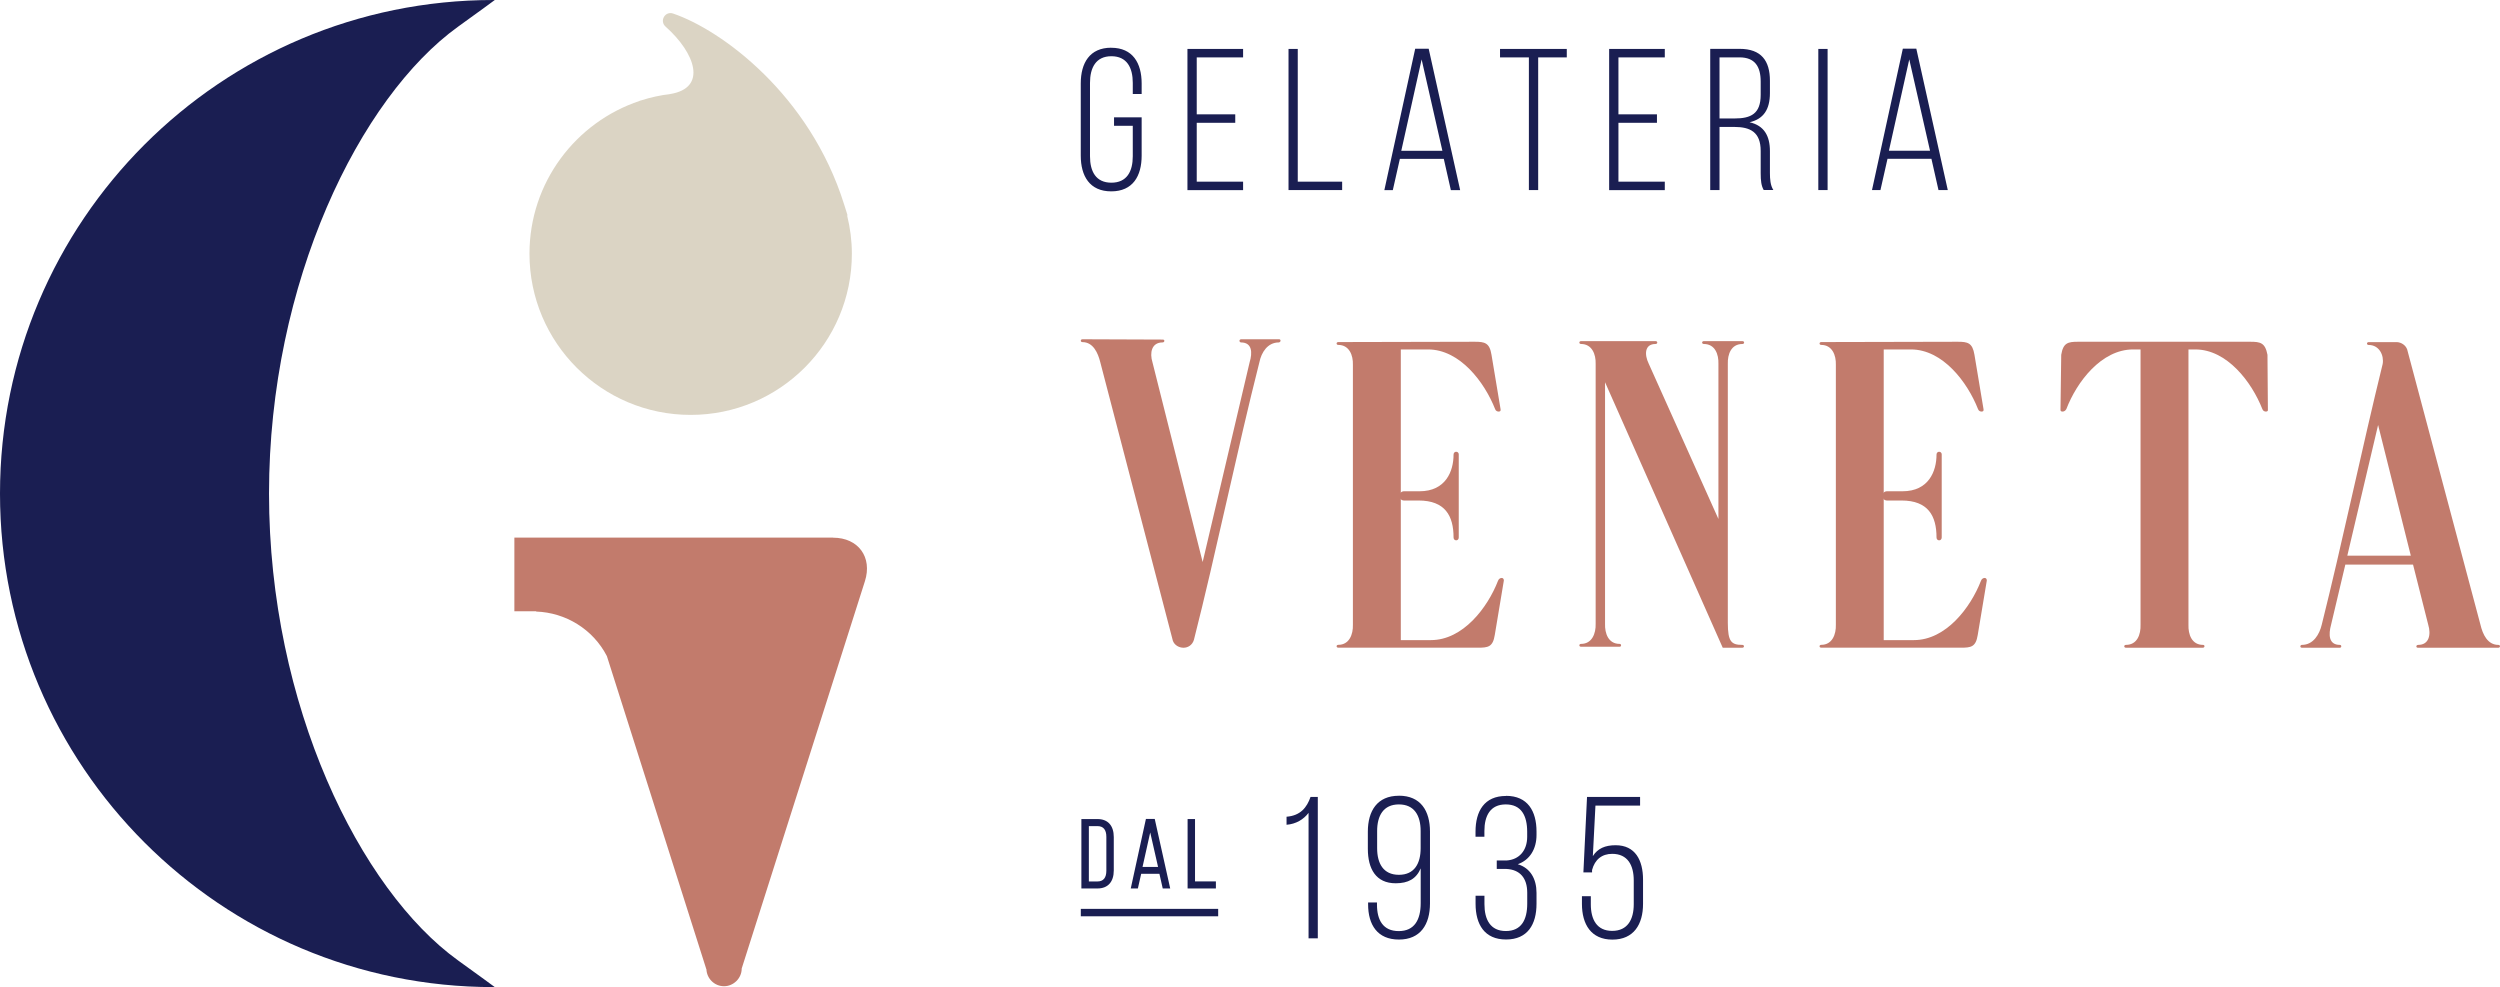 <svg xmlns="http://www.w3.org/2000/svg" id="Livello_2" data-name="Livello 2" viewBox="0 0 481.56 190.14"><defs><style>      .cls-1 {        fill: #c27b6c;      }      .cls-2 {        fill: #dbd4c4;      }      .cls-3 {        fill: #1a1e52;      }    </style></defs><g id="Livello_1-2" data-name="Livello 1"><g><g><path class="cls-1" d="m160.47,103.56h-61.39v14.19h2.9c.07,0,.13,0,.2,0h1.1v.05c5.67.2,10.94,3.39,13.62,8.58l19.15,60.3h.02c.07,1.82,1.55,3.29,3.39,3.29s3.41-1.53,3.41-3.41l23.73-74.6c1.48-4.63-1.27-8.39-6.13-8.39h0Z"></path><path class="cls-2" d="m163.24,41.44s-.04.08-.05.12c.57,2.34.9,4.79.9,7.31,0,17.15-13.9,31.05-31.05,31.05s-31.05-13.9-31.05-31.05c0-13.72,8.91-25.34,21.24-29.44,0,0-.02-.02-.02-.02.12-.03.2-.05.32-.08,1.79-.58,3.66-.98,5.58-1.22,7.18-1.18,4.83-7.88-.9-12.98-1.23-1.09-.1-3.05,1.45-2.52,9.35,3.18,26.32,15.64,32.93,36.74.06.2.13.4.19.6.15.5.33.99.47,1.5h0Z"></path><path class="cls-3" d="m88.22,5.15C92.16,2.31,95.34,0,95.31,0c-.05,0-.14,0-.24,0C42.56,0,0,42.57,0,95.07s42.56,95.07,95.07,95.07c.1,0,.19,0,.24,0,.03,0-3.15-2.3-7.09-5.15-18.85-13.59-36.4-49.13-36.4-89.92S69.37,18.74,88.22,5.15h0Z"></path></g><g><path class="cls-3" d="m252.06,180.74h1.78v-27.23h-1.4c-.7,2.02-1.94,3.61-4.62,3.81v1.55c1.83-.15,3.26-1.01,4.24-2.29v24.16h0Zm17.4-27.46c-4.16,0-5.98,2.91-5.98,6.92v3.3c0,3.85,1.55,6.64,5.36,6.64,2.41,0,3.96-.85,4.82-2.87v6.68c0,3.22-1.2,5.4-4.23,5.4s-4.19-2.14-4.19-5.09v-.43h-1.71v.35c0,3.96,1.79,6.8,5.94,6.8s5.98-2.91,5.98-6.96v-13.83c0-4-1.79-6.92-5.98-6.92h0Zm0,1.67c2.99,0,4.19,2.17,4.19,5.13v3.3c0,2.95-1.2,5.13-4.19,5.13s-4.19-2.18-4.19-5.13v-3.3c0-2.95,1.2-5.13,4.19-5.13h0Zm20.63-1.63c-4.16,0-5.87,2.91-5.87,6.88v.97h1.71v-1.09c0-2.95,1.13-5.13,4.12-5.13s4.12,2.17,4.12,5.28v.97c0,2.6-1.51,4.39-3.96,4.55h-1.9v1.63h1.83c2.64.12,4.04,1.75,4.04,4.58v2.1c0,3.11-1.13,5.28-4.12,5.28s-4.12-2.22-4.12-5.17v-1.63h-1.71v1.55c0,3.96,1.71,6.88,5.87,6.88s5.87-2.91,5.87-6.88v-2.1c0-2.68-1.17-4.78-3.61-5.52,2.33-.82,3.61-2.95,3.61-5.63v-.66c0-3.96-1.71-6.88-5.87-6.88h0Zm17.25,1.86h8.58v-1.67h-10.22l-.7,14.53h1.67v-.46c.54-2.02,1.9-3.11,3.88-3.11,2.99,0,4.15,2.21,4.15,5.13v4.58c0,2.91-1.17,5.13-4.15,5.13s-4.12-2.21-4.12-5.13v-1.55h-1.71v1.48c0,3.92,1.75,6.88,5.87,6.88s5.9-2.95,5.9-6.88v-4.66c0-3.77-1.51-6.64-5.28-6.64-2.02,0-3.46.62-4.39,2.1l.5-9.71h0Z"></path><polygon class="cls-3" points="234.21 169.78 230.19 169.78 230.19 157.77 228.76 157.77 228.76 171.14 234.21 171.14 234.21 169.78 234.21 169.78"></polygon><path class="cls-3" d="m219.82,168.31h3.51l.64,2.83h1.44l-2.98-13.39h-1.7l-2.92,13.39h1.37l.64-2.83h0Zm3.25-1.32h-2.99l1.48-6.64,1.51,6.64h0Z"></path><path class="cls-3" d="m214.54,167.67v-6.43c0-2.21-1.14-3.47-3.13-3.47h-3.11v13.37h3.11c1.99,0,3.13-1.27,3.13-3.47h0Zm-4.8-8.54h1.66c1.14,0,1.71.7,1.71,2.08v6.5c0,1.38-.58,2.08-1.71,2.08h-1.66v-10.65h0Z"></path><polygon class="cls-3" points="208.19 175.07 208.19 176.5 234.65 176.5 234.65 175.07 208.19 175.07 208.19 175.07"></polygon></g><path class="cls-3" d="m214.05,9.19c-4.16,0-5.87,2.95-5.87,6.88v13.91c0,3.92,1.71,6.88,5.87,6.88s5.86-2.95,5.86-6.88v-7.38h-5.32v1.63h3.61v5.87c0,2.91-1.13,5.09-4.12,5.09s-4.12-2.17-4.12-5.09v-14.14c0-2.91,1.13-5.13,4.12-5.13s4.12,2.21,4.12,5.13v2.14h1.71v-2.02c0-3.92-1.71-6.88-5.86-6.88h0Zm16.47,12.82v-10.95h8.93v-1.63h-10.72v27.19h10.72v-1.63h-8.93v-11.34h7.42v-1.63h-7.42Zm28.01,14.61v-1.63h-8.55V9.42h-1.78v27.19h10.33Zm19.58-6.02l1.36,6.02h1.79l-6.06-27.23h-2.6l-5.94,27.23h1.63l1.36-6.02h8.47Zm-4.27-19.15l4,17.6h-7.92l3.92-17.6h0Zm22.45,25.17V11.05h5.51v-1.63h-12.86v1.63h5.56v25.56h1.79Zm15.46-14.61v-10.95h8.93v-1.63h-10.72v27.19h10.72v-1.63h-8.93v-11.34h7.42v-1.63h-7.42Zm17.68-12.59v27.19h1.79v-12.16h2.84c3.11,0,5.09,1.01,5.09,4.62v4.27c0,1.48.12,2.45.58,3.26h1.86c-.58-.89-.66-2.14-.66-3.26v-4.23c0-2.95-1.13-4.93-3.92-5.56,2.68-.62,3.92-2.45,3.92-5.63v-2.37c0-3.85-1.67-6.14-5.83-6.14h-5.67Zm1.79,13.4v-11.77h3.85c2.95,0,4.08,1.75,4.08,4.66v2.56c0,3.65-1.87,4.55-5.05,4.55h-2.88Zm19.03-13.4v27.19h1.79V9.42h-1.79Zm21.79,21.17l1.36,6.02h1.79l-6.06-27.23h-2.6l-5.94,27.23h1.63l1.36-6.02h8.47Zm-4.27-19.15l4,17.6h-7.92l3.92-17.6h0Z"></path><g><path class="cls-1" d="m421.55,120.35c-.06,1.84.62,3.87,2.81,3.87.38,0,.38.55-.06.55h-14.79c-.44,0-.44-.55,0-.55,2.18,0,2.87-2.03,2.81-3.87v-53.04h-1.43c-6.12,0-10.86,6.26-12.86,11.48-.19.37-.5.49-.75.49s-.43-.12-.38-.43l.14-10.5c.38-2.33,1.31-2.52,3.25-2.52h33.17c1.93,0,2.87.18,3.31,2.52l.08,10.5c.06.31-.13.43-.38.43s-.56-.12-.69-.49c-2.06-5.22-6.8-11.48-12.92-11.48h-1.31v53.04h0Z"></path><path class="cls-1" d="m223.99,65.41c.43,0,.37.55-.06.55-2.12,0-2.5,2.02-1.94,3.81l9.67,38.49,9.05-38.49c.56-1.84.5-3.81-1.68-3.81-.38-.06-.38-.61.06-.61h7.3c.37,0,.37.55-.06.61-2.18,0-3.37,1.96-3.74,3.81-4.24,16.7-8.36,36.77-12.61,53.47-.31,1.04-1.18,1.53-2,1.53-.87,0-1.75-.49-2.06-1.35l-13.98-53.65c-.44-1.78-1.37-3.87-3.43-3.87-.43,0-.43-.55,0-.55,5.18,0,10.3.06,15.48.06h0Z"></path><path class="cls-1" d="m289.24,111.33c-.25,0-.56.18-.69.55-2,5.16-6.74,11.42-12.92,11.42h-5.8v-55.99h5.24c6.12,0,10.86,6.26,12.92,11.48.12.37.44.49.69.49s.43-.12.37-.43l-1.75-10.5c-.37-2.33-1.31-2.52-3.24-2.52-8.74,0-17.54.06-26.27.06-.44,0-.44.55,0,.55,2.12,0,2.87,2.02,2.81,3.81v50.09c.06,1.84-.69,3.87-2.81,3.87-.44,0-.44.55,0,.55h26.9c1.94,0,2.87-.12,3.24-2.45l1.75-10.5c0-.31-.19-.49-.44-.49h0Z"></path><path class="cls-1" d="m273.25,96.41c5.12,0,6.74,2.95,6.74,7.12,0,.37.25.55.5.55s.5-.18.5-.55v-16.02c0-.31-.25-.49-.5-.49s-.5.18-.5.55c0,3.19-1.5,7.06-6.55,7.06h-3c-.5,0-.9.4-.9.89s.4.89.9.89h2.81Z"></path><path class="cls-1" d="m481.23,124.22c-2.06,0-3-2.03-3.43-3.87l-14.12-53.04c-.3-.83-1.12-1.36-1.96-1.41h0s-5.45,0-5.45,0c-.44,0-.44.55,0,.55,2.06,0,2.98,2.03,2.69,3.66-3.95,16.08-7.78,34.42-11.74,50.24-.44,1.84-1.62,3.87-3.81,3.87-.37,0-.44.55,0,.55h7.3c.37,0,.37-.55,0-.55-2.19,0-2.19-2.03-1.69-3.87l2.75-11.6h13.04l2.93,11.6c.56,1.84.19,3.87-1.93,3.87-.44,0-.5.55-.06.55h15.48c.44,0,.44-.55,0-.55h0Zm-29.08-17.19l5.93-25.17,6.3,25.17h-12.23Z"></path><path class="cls-1" d="m335.6,124.22c-2.08,0-2.78-.59-2.78-4.24h0s0-49.91,0-49.91c-.06-1.78.62-3.81,2.81-3.81.44,0,.44-.55,0-.55h-7.43c-.44,0-.44.55,0,.55,2.18,0,2.87,2.03,2.81,3.81v29.9l-13.42-29.9c-.87-1.78-.81-3.81,1.31-3.81.44,0,.44-.55,0-.55h-14.35c-.44,0-.44.55,0,.55,2.12,0,2.87,2.03,2.81,3.81v50.09c.06,1.84-.69,3.87-2.81,3.87-.44,0-.44.55,0,.55h7.43c.37,0,.37-.55,0-.55-2.18,0-2.87-2.03-2.81-3.87v-46.53l22.67,51.14h.98s2.78,0,2.78,0c.44,0,.44-.55,0-.55h0Z"></path><path class="cls-1" d="m382.27,111.33c-.25,0-.56.18-.69.55-2,5.16-6.74,11.42-12.92,11.42h-5.81v-55.99h5.24c6.12,0,10.86,6.26,12.92,11.48.13.37.44.49.69.49s.44-.12.38-.43l-1.75-10.5c-.38-2.33-1.31-2.52-3.24-2.52-8.74,0-17.54.06-26.27.06-.44,0-.44.55,0,.55,2.12,0,2.87,2.02,2.81,3.81v50.09c.06,1.84-.69,3.87-2.81,3.87-.44,0-.44.55,0,.55h26.9c1.93,0,2.87-.12,3.24-2.45l1.75-10.5c0-.31-.19-.49-.44-.49h0Z"></path><path class="cls-1" d="m366.28,96.41c5.12,0,6.74,2.95,6.74,7.12,0,.37.25.55.5.55s.5-.18.5-.55v-16.02c0-.31-.25-.49-.5-.49s-.5.18-.5.55c0,3.19-1.5,7.06-6.55,7.06h-3c-.5,0-.9.4-.9.89s.41.89.9.89h2.81Z"></path></g></g></g></svg>